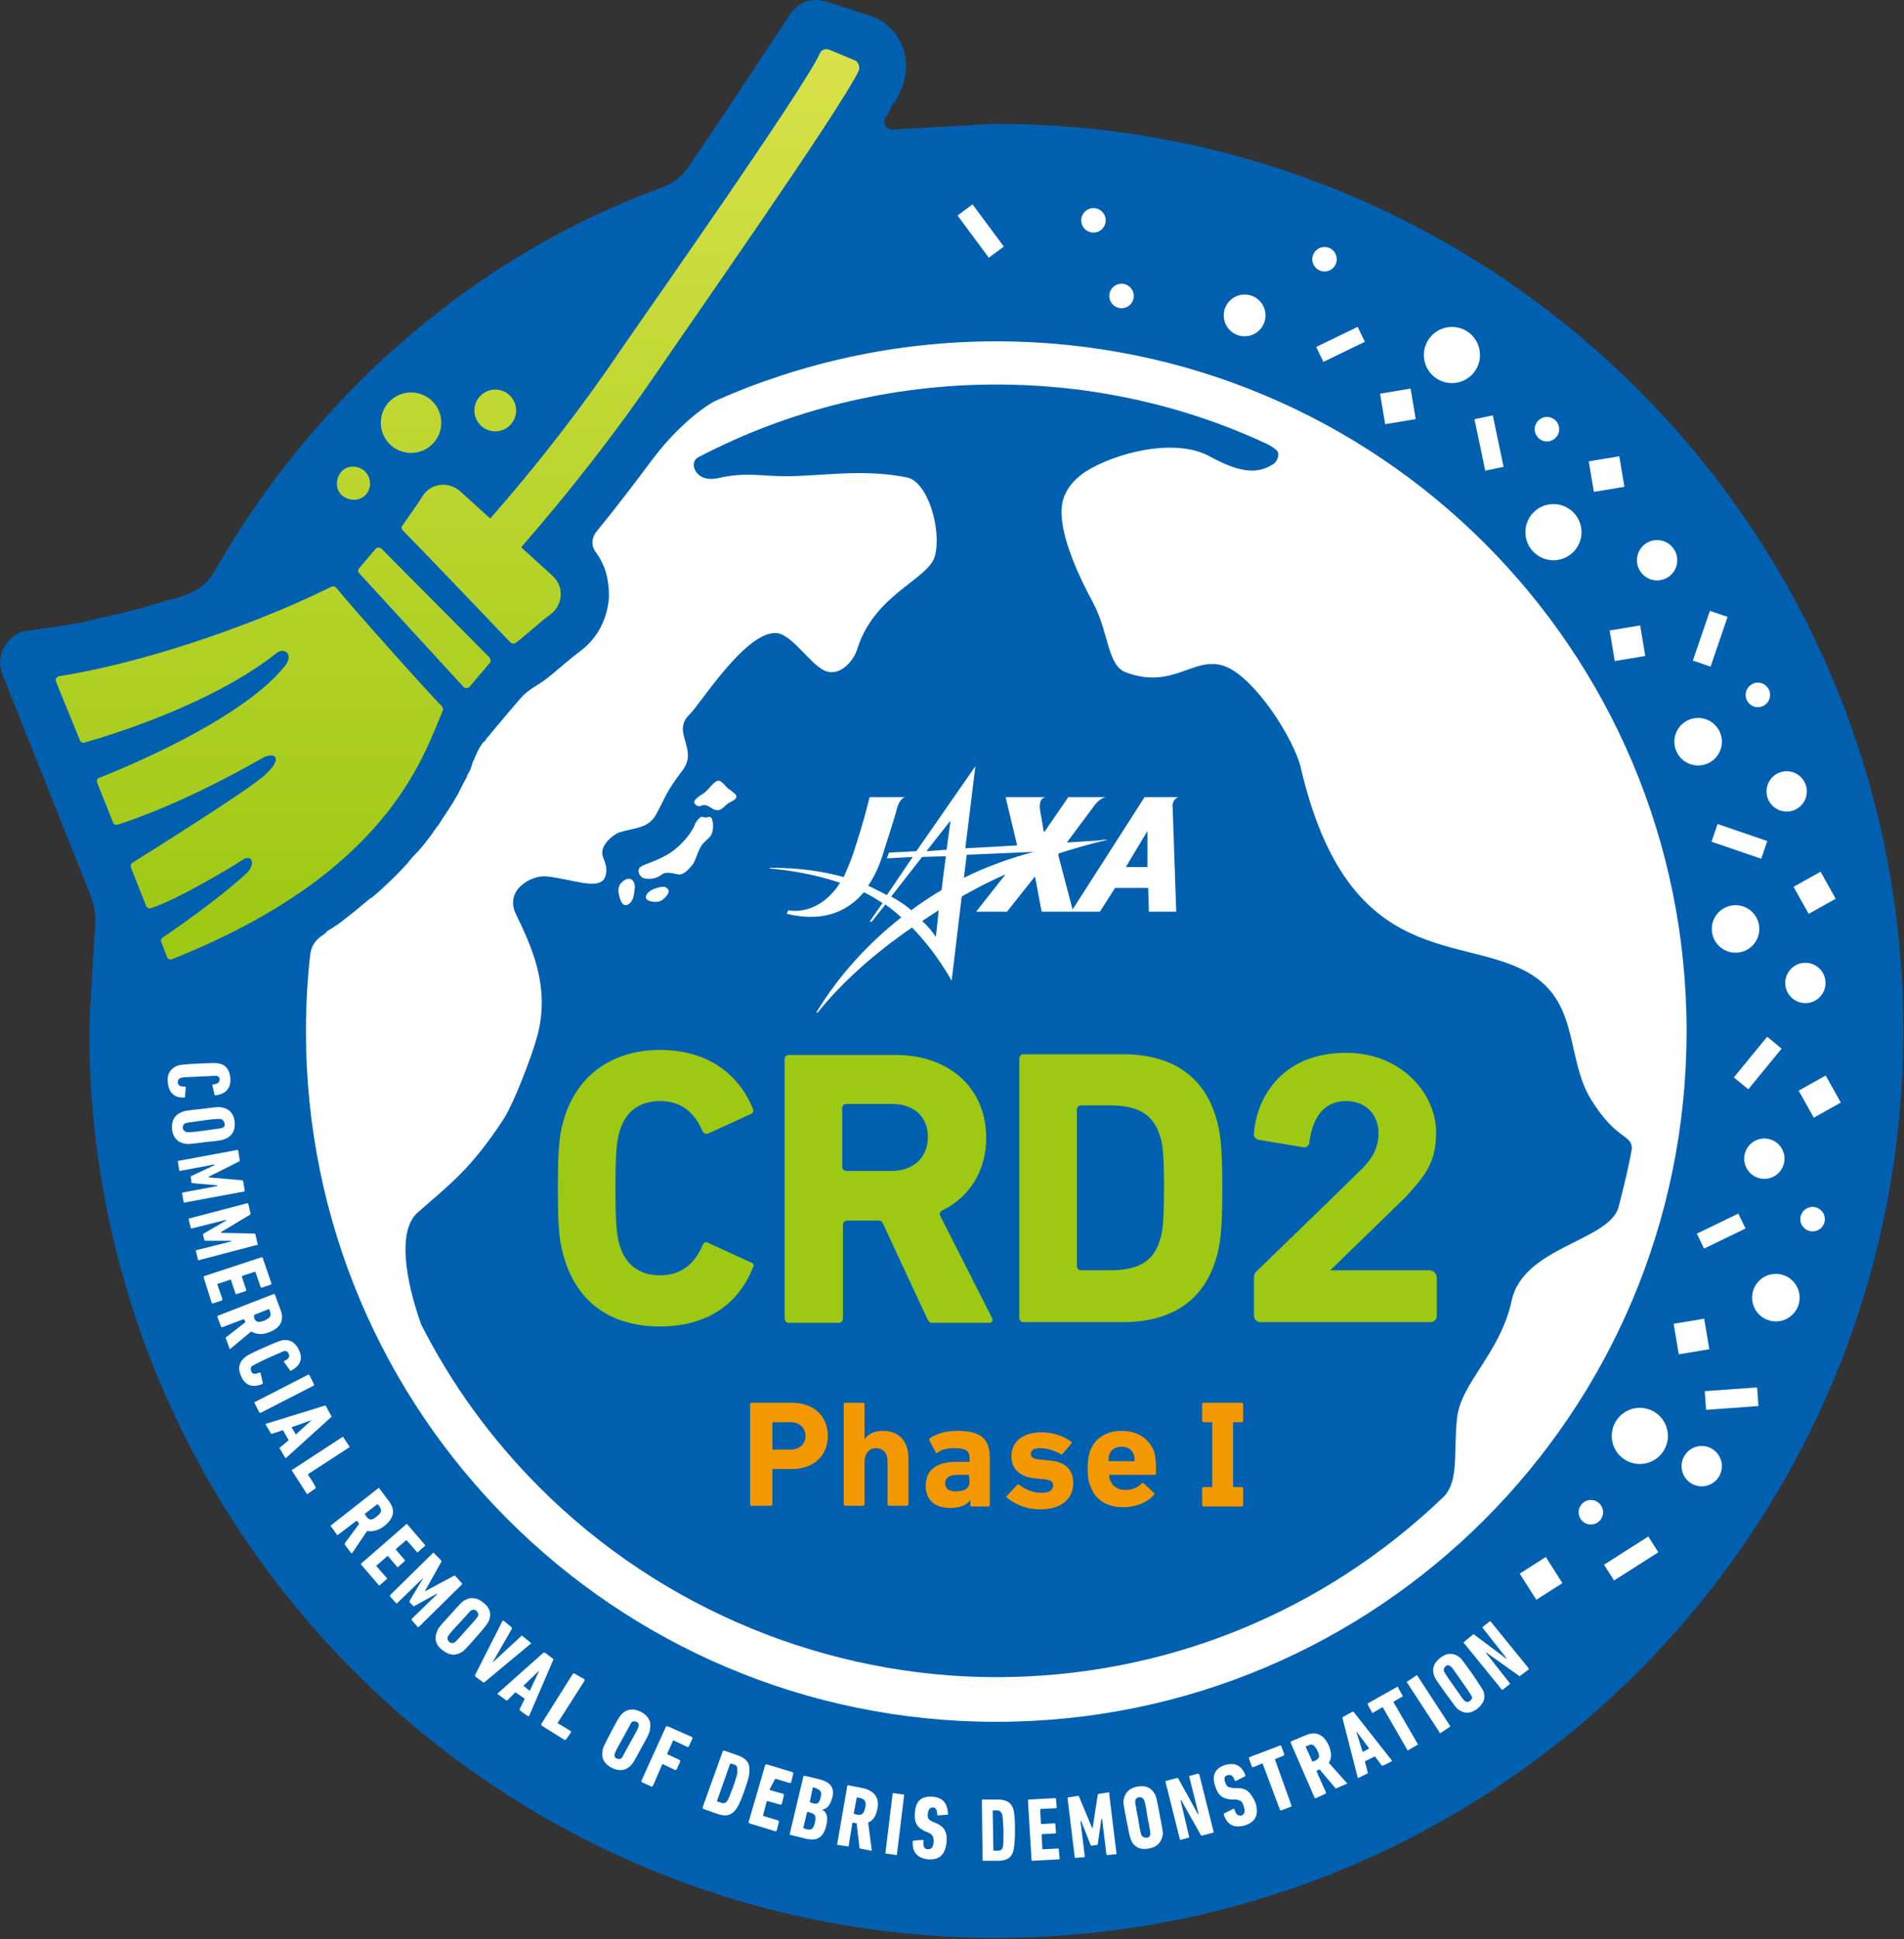 <?xml version="1.0" encoding="utf-8"?>
<!-- Generator: Adobe Illustrator 26.3.1, SVG Export Plug-In . SVG Version: 6.00 Build 0)  -->
<svg version="1.1" id="a" xmlns="http://www.w3.org/2000/svg" xmlns:xlink="http://www.w3.org/1999/xlink" x="0px" y="0px"
	 viewBox="0 0 264.5 269.3" style="enable-background:new 0 0 264.5 269.3;" xml:space="preserve">
<rect x="0" y="0" width="264.5" height="269.3" fill="#333333" stroke="none"/>
<style type="text/css">
	.st0{fill:#0060B0;}
	.st1{fill:url(#SVGID_1_);}
	.st2{fill:url(#SVGID_00000145778353088703560670000011456610779308509326_);}
	.st3{fill:url(#SVGID_00000075164001963255935330000011644585140733948575_);}
	.st4{fill:url(#SVGID_00000062875802210656285940000001352012104479872407_);}
	.st5{fill:url(#SVGID_00000141414698021501147930000011281840751846634666_);}
	.st6{fill:url(#SVGID_00000007402847558006481980000007168834263204893084_);}
	.st7{fill:#9DC814;}
	.st8{fill:#F39800;}
	.st9{fill:#FFFFFF;}
</style>
<path class="st0" d="M138.4,17.2L138.4,17.2c-1.2,0-14.2,0.8-14.3,0.8c-0.9,0.1-1.6-0.9-1.1-1.7c0.3-0.4,0.5-0.8,0.7-1.2l0,0
	c0.2-0.4,0.4-0.7,0.6-1l0.1-0.1c0.2-0.3,0.3-0.6,0.4-0.8c0,0,0-0.1,0.1-0.1c0.1-0.2,0.2-0.5,0.3-0.7c0.8-1.9,0.9-4,0.2-5.9
	c-0.8-1.9-2.3-3.5-4.2-4.2c0,0-5.5-1.8-6.5-2.1c-2.3-0.6-3.9,0.2-5.1,2c-0.8,1.2-2.8,4.3-3.9,5.9c-2.4,3.7-6.3,9.6-10.3,15.4
	c-0.8,1.1-1.9,1.9-3.1,2.4C50.6,41.1,32.4,75,29.7,79.5c-0.8,1.4-2.1,2.4-3.6,3l0,0c-0.8,0.3-1.7,0.6-2.5,0.8h-0.1
	c-0.8,0.2-1.6,0.5-2.4,0.7c-0.1,0-0.2,0.1-0.3,0.1c-0.7,0.2-1.5,0.4-2.2,0.6c-0.1,0-0.3,0.1-0.4,0.1c-0.7,0.2-1.3,0.4-2,0.5
	c-0.2,0-0.4,0.1-0.5,0.1c-0.6,0.2-1.2,0.3-1.8,0.4c-0.2,0.1-0.4,0.1-0.6,0.2c-0.6,0.1-1.1,0.2-1.7,0.4c-0.2,0.1-0.4,0.1-0.7,0.1
	c-0.6,0.1-1.1,0.2-1.6,0.3c-0.2,0-0.4,0.1-0.6,0.1C8,87,7.3,87.1,6.6,87.2l-2.1,0.3l0,0l-0.7,0.1C1,88-0.7,91,0.3,93.6l0.3,0.7l0,0
	l12,30.1c0.6,1.4,0.7,2.9,0.6,4.4c0,0.1,0,0.2,0,0.3c-0.1,0.9-0.8,12.8-0.8,14c0,69.6,56.4,126,126,126s126-56.4,126-126
	S208,17.2,138.4,17.2z"/>
<g>
	
		<linearGradient id="SVGID_1_" gradientUnits="userSpaceOnUse" x1="87.577" y1="573.21" x2="87.577" y2="700.2" gradientTransform="matrix(1 0 0 1 0 -569.89)">
		<stop  offset="0" style="stop-color:#DAE24A"/>
		<stop  offset="1" style="stop-color:#9DC814"/>
	</linearGradient>
	<path class="st1" d="M118.8,8.4l-3.6-1.5c-0.5-0.2-1.1,0-1.3,0.5c-2.2,4.9-24.1,36-27.4,40.8C80.9,56.5,74.7,64.5,68.1,72l-4.2-3.8
		c-1.6-1.4-4.1-1.1-5.2,0.7c-0.6,1-2,2.9-2.8,4.1c-0.2,0.2-0.1,0.5,0.1,0.7c2,2,12.8,13.3,14.9,15.5c0.2,0.2,0.5,0.2,0.7,0.1
		c1.5-1.1,3.6-3.1,4.9-4c1.7-1.3,1.9-3.8,0.3-5.3l-4.4-4c6.8-7.8,13.2-16,19-24.5c3.3-4.9,25.5-36.5,27.9-41.7
		C119.5,9.2,119.2,8.6,118.8,8.4L118.8,8.4z"/>
	
		<linearGradient id="SVGID_00000074443634936432973060000007616273539215984786_" gradientUnits="userSpaceOnUse" x1="34.638" y1="573.21" x2="34.638" y2="700.2" gradientTransform="matrix(1 0 0 1 0 -569.89)">
		<stop  offset="0" style="stop-color:#DAE24A"/>
		<stop  offset="1" style="stop-color:#9DC814"/>
	</linearGradient>
	<path style="fill:url(#SVGID_00000074443634936432973060000007616273539215984786_);" d="M46.7,81.6c-0.2-0.2-0.4-0.2-0.7-0.1
		c-12.2,6-27.4,10.8-37.8,12.4c-0.3,0.1-0.6,0.4-0.4,0.8l3.3,8.1c0.1,0.3,0.4,0.4,0.7,0.3c2.8-0.8,17.4-5.1,26.6-12.4
		c1.1-0.9,2.6,0.2,1,2c-6.1,7.4-22.5,14.1-25.6,15.3c-0.3,0.1-0.4,0.4-0.3,0.7l2.2,5.5c0.1,0.3,0.4,0.4,0.7,0.3
		c1.9-0.6,9.3-3.1,20-9.2c1.7-1,3.2-0.1,0.2,2.5c-2.7,2.3-15.8,10.5-18.2,12c-0.2,0.1-0.3,0.4-0.2,0.7l2.1,5.3
		c0.1,0.3,0.4,0.4,0.7,0.3c3.5-1.1,11.4-5.8,12.7-6.7c1.3-0.9,2,0.7,0.3,2.1c-3.6,3.3-9.9,7.7-11.4,8.7c-0.2,0.1-0.3,0.4-0.2,0.6
		l0.8,2.1c0.1,0.3,0.4,0.4,0.7,0.3c29.9-11.9,34.8-27.9,37.6-34.5c0.1-0.2,0-0.4-0.1-0.6C59.6,96.3,48.5,83.9,46.7,81.6L46.7,81.6z"
		/>
	
		<linearGradient id="SVGID_00000062152567285390875160000005128560285372935578_" gradientUnits="userSpaceOnUse" x1="58.95" y1="573.21" x2="58.95" y2="700.2" gradientTransform="matrix(1 0 0 1 0 -569.89)">
		<stop  offset="0" style="stop-color:#DAE24A"/>
		<stop  offset="1" style="stop-color:#9DC814"/>
	</linearGradient>
	<path style="fill:url(#SVGID_00000062152567285390875160000005128560285372935578_);" d="M53,76.2c-0.2-0.2-0.6-0.2-0.8,0l-2.3,2.7
		c-0.2,0.2-0.2,0.5,0,0.7l14.5,15.8c0.2,0.2,0.6,0.2,0.8,0l2.8-3.3c0.2-0.2,0.2-0.5,0-0.8L53,76.2L53,76.2z"/>
	
		<linearGradient id="SVGID_00000000918878411491845060000006663194221038198179_" gradientUnits="userSpaceOnUse" x1="49.103" y1="573.21" x2="49.103" y2="700.2" gradientTransform="matrix(1 0 0 1 0 -569.89)">
		<stop  offset="0" style="stop-color:#DAE24A"/>
		<stop  offset="1" style="stop-color:#9DC814"/>
	</linearGradient>
	<path style="fill:url(#SVGID_00000000918878411491845060000006663194221038198179_);" d="M51.4,67c-0.1-1.3-1.1-2.2-2.4-2.2
		s-2.2,1.1-2.2,2.4s1.1,2.2,2.4,2.2S51.5,68.3,51.4,67L51.4,67z"/>
	
		<linearGradient id="SVGID_00000098942911769766330980000016644891027527161241_" gradientUnits="userSpaceOnUse" x1="57.1" y1="573.21" x2="57.1" y2="700.2" gradientTransform="matrix(1 0 0 1 0 -569.89)">
		<stop  offset="0" style="stop-color:#DAE24A"/>
		<stop  offset="1" style="stop-color:#9DC814"/>
	</linearGradient>
	<circle style="fill:url(#SVGID_00000098942911769766330980000016644891027527161241_);" cx="57.1" cy="58.7" r="4.2"/>
	
		<linearGradient id="SVGID_00000167396383104799437820000015347429207008162180_" gradientUnits="userSpaceOnUse" x1="68.8" y1="573.21" x2="68.8" y2="700.2" gradientTransform="matrix(1 0 0 1 0 -569.89)">
		<stop  offset="0" style="stop-color:#DAE24A"/>
		<stop  offset="1" style="stop-color:#9DC814"/>
	</linearGradient>
	<circle style="fill:url(#SVGID_00000167396383104799437820000015347429207008162180_);" cx="68.8" cy="57" r="2.9"/>
</g>
<g>
	<path class="st7" d="M91.7,152.9c3.1,0,4.9,1.8,5.9,4.2c0.2,0.3,0.4,0.4,0.8,0.3l5.9-2.7c0.3-0.1,0.4-0.4,0.3-0.7
		c-2.1-5.2-6.7-8.2-12.9-8.2s-11.2,3.1-13.2,9.1c-0.8,2.4-1,4.3-1,10.1s0.2,7.6,1,10.1c2,6.1,6.7,9.1,13.2,9.1s10.9-3.1,12.9-8.2
		c0.2-0.3,0.1-0.6-0.3-0.7l-5.9-2.7c-0.3-0.2-0.6-0.1-0.8,0.3c-1,2.4-2.8,4.2-5.9,4.2c-2.9,0-4.8-1.5-5.6-4.1
		c-0.4-1.4-0.6-2.7-0.6-8s0.2-6.6,0.6-8C86.9,154.4,88.8,152.9,91.7,152.9L91.7,152.9z"/>
	<path class="st7" d="M130.6,168.8c-0.1-0.3,0-0.6,0.3-0.7c3.8-1.9,6.1-5.5,6.1-10.1c0-6.8-5-11.5-12.6-11.5h-14.8
		c-0.3,0-0.6,0.2-0.6,0.6v36c0,0.3,0.2,0.6,0.6,0.6h6.9c0.3,0,0.6-0.2,0.6-0.6v-13c0-0.3,0.2-0.6,0.6-0.6h4.4c0.2,0,0.4,0.1,0.5,0.3
		l6.2,13.3c0.2,0.4,0.3,0.6,0.8,0.6h7.8c0.4,0,0.6-0.3,0.4-0.7L130.6,168.8L130.6,168.8z M123.9,162.6h-6.3c-0.3,0-0.6-0.2-0.6-0.6
		v-8.1c0-0.3,0.2-0.6,0.6-0.6h6.3c3.1,0,5,1.8,5,4.6S126.9,162.6,123.9,162.6L123.9,162.6z"/>
	<path class="st7" d="M156,146.4h-13.8c-0.3,0-0.6,0.2-0.6,0.6v36c0,0.3,0.2,0.6,0.6,0.6H156c6.5,0,11-2.8,12.8-8.4
		c0.7-2.1,1-4.1,1-10.2s-0.3-8.1-1-10.2C167,149.2,162.5,146.4,156,146.4L156,146.4z M161.1,172.3c-0.9,3-3.2,4.1-6.9,4.1h-4
		c-0.3,0-0.6-0.2-0.6-0.6v-21.7c0-0.3,0.2-0.6,0.6-0.6h4c3.7,0,5.9,1.1,6.9,4.1c0.4,1.1,0.6,2.5,0.6,7.3S161.5,171.2,161.1,172.3
		L161.1,172.3z"/>
	<path class="st7" d="M198.6,176.4h-13.8l10.5-10.2c2.7-3,4.2-4.7,4.2-9c0-5.3-4.8-11-12.5-11c-8.9,0-12.4,6.2-12.8,11.1
		c-0.1,0.5,0.2,0.9,0.7,1l6.1,1c0.4,0.1,0.6-0.1,0.7-0.2c0.1-0.1,0.2-0.3,0.2-0.5c0.4-3.1,1.8-5.7,5.1-5.7c3.1,0,4.5,2.3,4.5,4.4
		c0,2.3-1,3.8-2.8,5.5c-1.9,1.9-14.1,13.7-14.2,13.8c-0.3,0.3-0.3,0.6-0.3,1v5.1c0,0.5,0.4,0.9,0.9,0.9h23.6c0.5,0,0.9-0.4,0.9-0.9
		v-5.4C199.5,176.8,199.1,176.4,198.6,176.4L198.6,176.4z"/>
</g>
<g>
	<path class="st8" d="M110,194.8h-5.6c-0.1,0-0.2,0.1-0.2,0.2v13.9c0,0.1,0.1,0.2,0.2,0.2h2.7c0.1,0,0.2-0.1,0.2-0.2v-4.8
		c0-0.1,0-0.1,0.1-0.1h2.6c3.1,0,5-1.9,5-4.6S113.1,194.8,110,194.8z M109.8,201.3h-2.4c-0.1,0-0.1,0-0.1-0.1v-3.6
		c0-0.1,0-0.1,0.1-0.1h2.4c1.3,0,2.1,0.8,2.1,1.9S111.1,201.3,109.8,201.3L109.8,201.3z"/>
	<path class="st8" d="M122.7,198.7c-1.3,0-2.2,0.5-2.6,1.2l0,0V195c0-0.1-0.1-0.2-0.2-0.2h-2.5c-0.1,0-0.2,0.1-0.2,0.2v13.9
		c0,0.1,0.1,0.2,0.2,0.2h2.5c0.1,0,0.2-0.1,0.2-0.2V203c0-1.1,0.6-1.9,1.6-1.9s1.6,0.7,1.6,1.9v5.9c0,0.1,0.1,0.2,0.2,0.2h2.5
		c0.1,0,0.2-0.1,0.2-0.2v-6.4C126.2,200.3,125,198.7,122.7,198.7L122.7,198.7z"/>
	<path class="st8" d="M133,198.7c-1.7,0-2.9,0.4-3.8,1c-0.1,0.1-0.1,0.2-0.1,0.3l0.9,1.7c0.1,0.1,0.2,0.1,0.3,0
		c0.5-0.4,1.2-0.6,2.3-0.6c1.6,0,2.1,0.4,2.1,1.4v0.4c0,0.1,0,0.1-0.1,0.1h-1.8c-2.5,0-4.2,1-4.2,3.3s1.6,3.1,3.4,3.1
		c1.4,0,2.3-0.4,2.8-1.1l0,0v0.7c0,0.1,0.1,0.2,0.2,0.2h2.3c0.1,0,0.2-0.1,0.2-0.2v-6.5C137.5,199.8,136.3,198.7,133,198.7
		L133,198.7z M134.7,205.7c0,0.9-0.6,1.4-1.9,1.4c-1,0-1.5-0.4-1.5-1.1c0-0.8,0.6-1.2,1.8-1.2h1.4c0.1,0,0.1,0,0.1,0.1L134.7,205.7
		L134.7,205.7z"/>
	<path class="st8" d="M145.7,202.8l-1.1-0.1c-1.2-0.1-1.4-0.4-1.4-0.8c0-0.5,0.4-0.8,1.3-0.8c1.1,0,2.1,0.4,2.8,0.8
		c0.1,0.1,0.2,0.1,0.3,0l1.2-1.4c0.1-0.1,0.1-0.2,0-0.3c-0.9-0.7-2.4-1.3-4.1-1.3c-2.6,0-4.2,1.3-4.2,3.3c0,1.8,1.2,2.9,3.3,3.1
		l1.1,0.1c1.2,0.1,1.4,0.4,1.4,0.9c0,0.6-0.5,1-1.6,1s-2.2-0.4-3.1-1.1c-0.1-0.1-0.2-0.1-0.3,0l-1.4,1.5c-0.1,0.1-0.1,0.2,0,0.3
		c1,0.8,2.5,1.6,4.6,1.6c2.9,0,4.5-1.4,4.6-3.5C149.1,204.1,148.1,203,145.7,202.8L145.7,202.8z"/>
	<path class="st8" d="M155.8,198.7c-2.2,0-3.8,1.1-4.4,2.9c-0.2,0.6-0.3,1.4-0.3,2.4s0.1,1.8,0.4,2.4c0.6,1.8,2.2,2.9,4.5,2.9
		c1.9,0,3.4-0.7,4.3-1.7c0.1-0.1,0.1-0.2,0-0.3l-1.4-1.3c-0.1-0.1-0.2-0.1-0.3,0c-0.6,0.6-1.3,0.9-2.3,0.9s-1.8-0.5-2.1-1.4
		c-0.1-0.2-0.1-0.4-0.1-0.6c0-0.1,0-0.1,0.1-0.1h6.2c0.1,0,0.2-0.1,0.2-0.2c0-1.7-0.1-2.5-0.3-3.1
		C159.6,199.8,158.1,198.7,155.8,198.7L155.8,198.7z M157.5,202.9h-3.4c-0.1,0-0.1,0-0.1-0.1c0-0.3,0-0.6,0.1-0.8
		c0.2-0.7,0.9-1.1,1.7-1.1s1.5,0.4,1.7,1.1c0.1,0.2,0.1,0.4,0.1,0.8C157.7,202.9,157.6,202.9,157.5,202.9L157.5,202.9z"/>
	<path class="st8" d="M172.5,197.5c0.1,0,0.2-0.1,0.2-0.2V195c0-0.1-0.1-0.2-0.2-0.2h-5.3c-0.1,0-0.2,0.1-0.2,0.2v2.3
		c0,0.1,0.1,0.2,0.2,0.2h1.2v9h-1.2c-0.1,0-0.2,0.1-0.2,0.2v2.3c0,0.1,0.1,0.2,0.2,0.2h5.3c0.1,0,0.2-0.1,0.2-0.2v-2.3
		c0-0.1-0.1-0.2-0.2-0.2h-1.2v-9H172.5z"/>
</g>
<g>
	<path class="st9" d="M163.9,110.7H159l-10,15.6l-2-7.6l0.1-0.2c2.2-0.7,4.3-1.3,6.4-1.8l0.4-0.1h-0.1c-0.3,0-0.6,0-1,0.1l-4.6,0.3
		l3.8-5.1c0,0,0.8-1.2,1.8-1.2c-0.6,0-5.4,0-5.4,0l-3.3,4.8H145l-0.5-2.9c0,0-0.4-1.9,0.9-1.9c-1.4,0-5.7,0-5.7,0l1.6,6.7l-7.2,0.4
		l1.4-11.4l-8.2,11.8l-3.8,0.2l-0.3,0.8l3.6-0.2l-3.6,5.3c-0.8-0.4-1.7-0.9-2.6-1.3c1.1-1.6,1.7-3.3,2-4.2c0.5-1.7,1.5-4.6,2-6.5
		c0.4-1.5,1.1-1.6,1.2-1.6h-5c0,0-0.7,3.1-2.3,7.9c-0.4,1.2-0.9,2.3-1.3,3.2c-2.8-0.8-6.2-1.3-10.2-1.3l-0.1,0.1
		c2.2,0.2,6.1,0.7,9.8,2c-3.1,4.8-7.2,3.8-7.2,3.8l-0.2,0.5c5.4,1.3,8.7-0.6,10.7-3c0.6,0.3,1.2,0.6,1.8,1c0.3,0.2,0.5,0.3,0.8,0.5
		l-1.8,2.6h0.1l0.1-0.1l0,0.1h0.1l1.9-2.4c0.8,0.6,1.6,1.2,2.2,1.8c-4.7,3.7-8.7,8.1-11.8,13.2h0.2c3.2-4,7.7-8.1,13.1-11.8
		c3.5,3.6,5.5,7.4,5.5,7.4l1.4-11.7c0.2-0.1,0.5-0.3,0.7-0.4c1.8-1,3.6-1.9,5.4-2.7l-4.1,5.2h4.3l3.8-4.8h0.1l0.9,4.8h8.1l2.1-3.3
		h4.6l0.1,3.3h3.8l-0.5-14.6C162.8,112.1,162.9,110.7,163.9,110.7L163.9,110.7z M130,130.1c-0.4-0.6-1-1.4-1.9-2.2
		c0.8-0.5,1.5-1,2.3-1.5C130.2,128.5,130,130.1,130,130.1L130,130.1z M130.8,123.6c-1.5,0.9-2.9,1.8-4.2,2.8
		c-0.8-0.7-1.7-1.3-2.8-1.9l4.3-5.5l3.3-0.1C131.2,120.3,131,122,130.8,123.6L130.8,123.6z M131.5,118l-2.8,0.2l3.3-4.2
		C132.1,113.9,131.8,115.6,131.5,118L131.5,118z M133.9,121.9l0.4-3.2l9.3-0.4C140.2,119.2,136.9,120.4,133.9,121.9L133.9,121.9z
		 M156.4,120.4l3-5v5H156.4L156.4,120.4z"/>
	<g>
		<path class="st9" d="M87.7,122.1c-0.2-0.1-0.6-0.1-0.9,0.1c-0.2,0.1-0.4,0.3-0.6,0.5c-0.1,0.1-0.3,0.6-0.3,0.9
			c0,0.4,0.1,0.7,0.2,1.1c0.1,0.3,0.2,0.6,0.4,0.8c0.3,0.3,0.7,0.3,1.2-0.3c0.4-0.6,0.4-1.3,0.5-2C88.2,122.7,88,122.3,87.7,122.1
			L87.7,122.1z"/>
		<path class="st9" d="M90.7,123.5c-0.4,0.2-0.8,0.5-0.9,0.8c-0.2,0.3,0,0.6,0.2,0.7c0.3,0.2,0.9,0.3,1.5,0.2
			c0.5-0.1,1.1-0.7,1.3-1.1s0-0.7-0.2-0.8C92.2,122.9,91,123.4,90.7,123.5L90.7,123.5z"/>
		<path class="st9" d="M98.2,113.5c-0.3,0.1-0.7-0.2-0.9,0c-0.3,0.2-0.7,0.7-0.8,1.1c-1.1,2.3-3.3,3.9-4.2,4.3
			c-1.3,0.7-2.7,1.1-3.2,1.4c-0.6,0.3-0.5,1.2,0.2,1.6c0.2,0.1,0.8,0.2,1.4,0.1c0.5-0.1,0.9-0.3,1.3-0.6c0.5-0.4,1.6-0.1,2.1,0
			c0.8,0.2,1.5-0.6,2-1.2c0.5-0.5,0.7-1.7,1.3-2.7c0.4-0.7,1.3-1.1,1.5-1.8c0.2-0.6,0.2-1.2,0.1-1.6
			C98.9,113.6,98.8,113.3,98.2,113.5L98.2,113.5z"/>
		<path class="st9" d="M101.3,109.6c-0.4-0.2-0.6-0.7-1.2-1.1c-0.7-0.5-1.6,1.2-2.4,1.7c-1.3,0.8-1.5,1.2-1,1.6s0.8-0.1,1.2,0
			c0.8,0.1,1.1,0.8,1.9,0.7c0.4,0,0.9-0.6,1.3-0.9s1.2-0.5,1.2-1C102.3,110.3,101.8,110,101.3,109.6L101.3,109.6z"/>
		<path class="st9" d="M138.4,47.4c-13.9,0-27.2,3-39.1,8.3c-2.4,1.3-5.9,4.4-8.5,7.9l-0.1,0.1c-2.6,3.5-5.2,6.9-7.9,10.2
			c-0.6,0.8-0.7,1.8-0.1,2.7c0.2,0.2,0.3,0.5,0.5,0.7c0.4,0.7,0.8,1.5,1,2.3c0.3,1.1,0.4,2.2,0.4,3.3c-0.2,3-1.6,5.8-4.1,7.6
			c-0.5,0.4-1.3,1-2.1,1.7c-1.2,1-2.3,2-3.4,2.7l-1.1,0.7c-0.3,0.2-0.6,0.4-0.9,0.7c-0.3,0.2-0.5,0.5-0.8,0.8c0,0-2.4,2.8-3.9,4.6
			c-0.1,0.1-0.2,0.3-0.3,0.4c-0.2,0.2-0.4,0.4-0.5,0.6s-0.2,0.3-0.4,0.4c-0.5,0.7-0.8,1.3-1,1.8c-0.1,0.2-0.2,0.4-0.2,0.5l0,0
			c-0.2,0.3-0.3,0.6-0.4,1c0,0.1-0.1,0.2-0.1,0.3c-0.1,0.3-0.2,0.5-0.4,0.8c-0.1,0.1-0.1,0.2-0.1,0.3c-0.4,0.7-0.8,1.5-1.2,2.3
			c0,0.1-0.1,0.2-0.1,0.2c-0.2,0.3-0.4,0.7-0.6,1c0,0.1-0.1,0.2-0.1,0.2c-0.5,0.8-1.1,1.7-1.7,2.6c0,0.1-0.1,0.1-0.1,0.2
			c-0.3,0.4-0.6,0.8-0.9,1.2c0,0.1-0.1,0.1-0.1,0.2c-0.7,0.9-1.4,1.9-2.3,2.8c0,0,0,0.1-0.1,0.1c-0.4,0.4-0.8,0.9-1.2,1.4l-0.1,0.1
			c-0.9,1-1.9,2-3,3l-0.1,0.1c-0.5,0.5-1,0.9-1.6,1.4c0,0.1-0.1,0.1-0.2,0.1c-1.2,1-2.4,2-3.7,3l0,0l0,0c-0.7,0.6-1.4,1-2,1.4
			c-0.2,0.1-0.4,0.2-0.5,0.4c-0.1,0.1-0.2,0.2-0.4,0.3c-1,0.7-1.6,1.4-1.8,2.7c-0.4,3.5-0.6,7.1-0.6,10.7c0,53,42.9,95.9,95.9,95.9
			s95.9-42.9,95.9-95.9S191.4,47.4,138.4,47.4L138.4,47.4z M210,180.6c-1.6,7.4-7.1,11.4-7.6,16.4c-0.5,4.9,0.3,8.7-1.9,10.9
			c-16.8,16.1-38.8,25-62.1,25S92,223.6,75,206.6c-6.8-6.8-12.3-14.4-16.5-22.7c-2.2-6.2-3.3-13-0.5-15.5c4.8-4.2,7.4-6.1,11.9-12.9
			c1.5-2.3,4-8.9,4.7-11.5c2-7.1-1-13-2.9-17c-1.7-3.4,2.1-5.5,4.2-5.3c3.3,0.3,7.3,2,8.1,0.2c0.5-1.1,0.1-2-0.2-2.8
			c-0.7-1.6,1.4-3.2,2.2-3.5c2.2-0.7,4.1-0.5,5.2-2.6c1.2-2.2,1.3-3,3.6-6c2.3-3-1.6-5.3,1-7.8c1.4-1.3,7.6-11.3,11.9-11.3
			c2.2,0,4.7,4.2,6.8,5.2s4.1-1.3,4.6-3c2.4-7.7,10.1-9.7,10.8-13c0.9-3.6-1-10.2-3.9-10.8c-5.5-1.1-10.3-0.4-15.3-0.2
			c-5,0.2-6.4-0.7-11,0.3c-3.1,0.7-4.1-2.2-2.7-2.9c12.6-6.6,26.8-10.1,41.4-10.1c13.1,0,25.9,2.8,37.5,8.2c0.4,0.2,0.8,0.4,1.3,0.8
			c0.8,0.5,0.2,1.8-0.4,2.1c-1.8,1.1-4,1.5-8.7-1.1c-4.9-2.7-13.2-0.5-17.3,2.1c-2.4,1.6-3.6,3.7-3.3,6.4c0.3,3.6,2.4,8.2,4.4,11.9
			c2.2,4.2,1.9,8.7,4.6,9.6c6.5,2.4,9.4-2.4,13.6-0.9s9.7,10.2,10.6,14.1c6.7,28.8,23,22.8,32.3,28.9c6.4,4.2,4.6,11.8,8.1,17.3
			c3.5,5.6,5.6,4.7,5.6,6.7c-0.5,2.8-1.2,5.6-1.9,8.3C223.2,172.4,211.6,173.2,210,180.6L210,180.6z"/>
	</g>
	<g>
		<circle class="st9" cx="227.8" cy="199.4" r="3.9"/>
		<circle class="st9" cx="236.4" cy="203.6" r="2.8"/>
		<circle class="st9" cx="250.8" cy="136.5" r="2.8"/>
		<circle class="st9" cx="245.1" cy="160.9" r="2.8"/>
		<circle class="st9" cx="246.7" cy="180.2" r="3.3"/>
		<circle class="st9" cx="251.8" cy="169.3" r="1.7"/>
		<circle class="st9" cx="244.2" cy="96.5" r="1.7"/>
		<circle class="st9" cx="221" cy="210" r="1.7"/>
		
			<rect x="235.9" y="169.7" transform="matrix(0.9 -0.436 0.436 0.9 -50.576 121.438)" class="st9" width="6.4" height="2.3"/>
		
			<rect x="223.1" y="215.1" transform="matrix(0.843 -0.537 0.537 0.843 -80.757 155.761)" class="st9" width="7.3" height="2.6"/>
		
			<rect x="240.6" y="146.4" transform="matrix(0.634 -0.773 0.773 0.634 -24.847 242.782)" class="st9" width="7.3" height="2.6"/>
		
			<rect x="237" y="193" transform="matrix(0.997 -7.184665e-02 7.184665e-02 0.997 -13.338 17.792)" class="st9" width="7.3" height="2.6"/>
		
			<rect x="232.9" y="183.5" transform="matrix(0.986 -0.165 0.165 0.986 -27.414 41.326)" class="st9" width="4.3" height="4.3"/>
		
			<rect x="250.6" y="150" transform="matrix(0.873 -0.488 0.488 0.873 -42.105 142.797)" class="st9" width="4.3" height="4.3"/>
		
			<rect x="212.1" y="217" transform="matrix(0.843 -0.537 0.537 0.843 -84.215 149.493)" class="st9" width="4.3" height="4.3"/>
		<circle class="st9" cx="215.8" cy="73.9" r="3.9"/>
		<circle class="st9" cx="172.9" cy="43.8" r="2.9"/>
		<circle class="st9" cx="201.7" cy="49.3" r="3.9"/>
		<circle class="st9" cx="155.8" cy="41.1" r="1.7"/>
		<circle class="st9" cx="230.2" cy="77.8" r="2.8"/>
		<circle class="st9" cx="248.2" cy="109.9" r="2.8"/>
		<circle class="st9" cx="235.9" cy="103" r="3.3"/>
		<circle class="st9" cx="241.1" cy="129" r="3.3"/>
		<circle class="st9" cx="184" cy="36" r="1.7"/>
		<circle class="st9" cx="214.9" cy="59.6" r="1.7"/>
		<circle class="st9" cx="151.9" cy="30.6" r="1.7"/>
		<rect x="183" y="46.6" transform="matrix(0.9 -0.436 0.436 0.9 -2.176 86.03)" class="st9" width="6.4" height="2.3"/>
		<rect x="135" y="28.4" transform="matrix(0.803 -0.595 0.595 0.803 7.715 87.447)" class="st9" width="2.6" height="7.3"/>
		
			<rect x="240.3" y="113.1" transform="matrix(0.324 -0.946 0.946 0.324 52.911 307.566)" class="st9" width="2.6" height="7.3"/>
		
			<rect x="233.9" y="87.4" transform="matrix(0.324 -0.946 0.946 0.324 76.706 284.684)" class="st9" width="7.3" height="2.6"/>
		
			<rect x="205.5" y="57.9" transform="matrix(0.979 -0.205 0.205 0.979 -8.224 43.656)" class="st9" width="2.6" height="7.3"/>
		<rect x="221.1" y="63.7" transform="matrix(0.986 -0.165 0.165 0.986 -7.807 37.74)" class="st9" width="4.3" height="4.3"/>
		<rect x="192.1" y="54.3" transform="matrix(0.986 -0.165 0.165 0.986 -6.654 32.825)" class="st9" width="4.3" height="4.3"/>
		<rect x="224" y="87.2" transform="matrix(0.986 -0.165 0.165 0.986 -11.644 38.539)" class="st9" width="4.3" height="4.3"/>
		
			<rect x="249.9" y="121.7" transform="matrix(0.873 -0.488 0.488 0.873 -28.395 138.856)" class="st9" width="4.3" height="4.3"/>
	</g>
	<g>
		<path class="st9" d="M25.6,152.4c0.1,0,0.1,0,0.1-0.1l0.1-1.3c0-0.1,0-0.1-0.1-0.1c-0.7,0-1-0.2-1-0.6c0-0.3,0.1-0.5,0.4-0.6
			c0.2-0.1,0.3-0.1,2.5-0.2c2.2-0.1,2.3-0.1,2.5-0.1c0.3,0.1,0.4,0.2,0.4,0.5c0,0.4-0.2,0.6-0.9,0.7c-0.1,0-0.1,0.1-0.1,0.1l0.3,1.3
			c0,0.1,0.1,0.1,0.2,0.1c1.4-0.2,2.1-1,2-2.4c-0.1-1.1-0.6-1.8-1.5-2c-0.4-0.1-0.8-0.1-3,0s-2.6,0.2-2.9,0.3
			c-0.9,0.4-1.4,1.1-1.3,2.2C23.4,151.7,24.2,152.5,25.6,152.4L25.6,152.4z"/>
		<path class="st9" d="M28.5,158.6c2.2-0.2,2.5-0.3,2.9-0.5c0.9-0.4,1.3-1.2,1.2-2.3s-0.7-1.8-1.7-2c-0.4-0.1-0.8-0.1-2.9,0.2
			c-2.2,0.2-2.5,0.3-2.9,0.5c-0.9,0.4-1.3,1.2-1.2,2.3s0.7,1.8,1.7,2C26,158.9,26.3,158.9,28.5,158.6z M25.4,156.6
			c0-0.3,0.1-0.5,0.3-0.6c0.2-0.1,0.4-0.1,2.5-0.4s2.3-0.2,2.5-0.2c0.2,0.1,0.4,0.2,0.5,0.6s-0.1,0.5-0.3,0.6
			c-0.2,0.1-0.4,0.1-2.5,0.4s-2.3,0.2-2.5,0.2C25.6,157.1,25.4,156.9,25.4,156.6z"/>
		<path class="st9" d="M34,165.4l-0.2-1.3c0-0.1-0.1-0.2-0.2-0.2l-4.6-0.4v-0.1l4.2-2.1c0.1,0,0.1-0.1,0.1-0.2l-0.2-1.3
			c0-0.1-0.1-0.1-0.2-0.1l-8.1,1.5c-0.1,0-0.1,0.1-0.1,0.1l0.2,1.2c0,0.1,0.1,0.1,0.1,0.1l4.8-0.9v0.1l-3.2,1.5
			c-0.1,0-0.1,0.1-0.1,0.2l0.1,0.7c0,0.1,0.1,0.1,0.1,0.1l3.5,0.3v0.1l-4.8,0.9c-0.1,0-0.1,0.1-0.1,0.1l0.2,1.2
			c0,0.1,0.1,0.1,0.1,0.1l8.1-1.5C34,165.5,34,165.4,34,165.4L34,165.4z"/>
		<path class="st9" d="M35.8,172.8l-0.3-1.3c0-0.1-0.1-0.2-0.2-0.2l-4.6-0.1v-0.1l4-2.4c0.1-0.1,0.1-0.1,0.1-0.2l-0.3-1.3
			c0-0.1-0.1-0.1-0.2-0.1l-8,2.1c-0.1,0-0.1,0.1-0.1,0.1l0.3,1.2c0,0.1,0.1,0.1,0.1,0.1l4.8-1.2v0.1l-3.1,1.8
			c-0.1,0-0.1,0.1-0.1,0.2l0.2,0.7c0,0.1,0.1,0.1,0.2,0.1h3.5v0.1l-4.8,1.2c-0.1,0-0.1,0.1-0.1,0.1l0.3,1.2c0,0.1,0.1,0.1,0.1,0.1
			l8-2.1C35.8,172.9,35.9,172.8,35.8,172.8L35.8,172.8z"/>
		<path class="st9" d="M30.9,180.4l-0.7-2v-0.1l1.8-0.6c0,0,0.1,0,0.1,0.1l0.6,1.8c0,0.1,0.1,0.1,0.2,0.1l1.2-0.4
			c0.1,0,0.1-0.1,0.1-0.2l-0.6-1.8v-0.1l1.8-0.6c0,0,0.1,0,0.1,0.1l0.7,2c0,0.1,0.1,0.1,0.2,0.1l1.2-0.4c0.1,0,0.1-0.1,0.1-0.2
			l-1.2-3.5c0-0.1-0.1-0.1-0.2-0.1l-7.9,2.6c-0.1,0-0.1,0.1-0.1,0.2l1.1,3.5c0,0.1,0.1,0.1,0.2,0.1l1.2-0.4
			C30.9,180.5,30.9,180.4,30.9,180.4L30.9,180.4z"/>
		<path class="st9" d="M37.4,185c1.8-0.7,2.1-1.9,1.5-3.3l-0.7-1.9c0-0.1-0.1-0.1-0.2-0.1l-7.7,3c-0.1,0-0.1,0.1-0.1,0.2l0.5,1.3
			c0,0.1,0.1,0.1,0.2,0.1l2.9-1.1h0.1l0.2,0.4l-2.7,2.1c-0.1,0.1-0.1,0.1,0,0.2l0.5,1.4c0,0.1,0.1,0.1,0.1,0l2.9-2.4
			C35.6,185.3,36.4,185.4,37.4,185L37.4,185z M35.3,182.6l2-0.8h0.1l0.1,0.3c0.2,0.6,0.1,0.9-0.8,1.3c-0.8,0.3-1.2,0.2-1.4-0.4
			L35.3,182.6C35.2,182.7,35.2,182.6,35.3,182.6L35.3,182.6z"/>
		<path class="st9" d="M36.4,192.2c0.1,0,0.1-0.1,0.1-0.2l-0.3-1.3c0-0.1-0.1-0.1-0.2-0.1c-0.6,0.3-1,0.2-1.1-0.2
			c-0.1-0.3-0.1-0.5,0.1-0.7c0.2-0.1,0.3-0.2,2.2-1.1c2-0.9,2.1-0.9,2.3-1c0.3,0,0.5,0.1,0.6,0.4c0.2,0.4,0,0.7-0.6,1
			c-0.1,0-0.1,0.1,0,0.2l0.8,1.1c0,0.1,0.1,0.1,0.2,0c1.3-0.7,1.6-1.7,1-2.9c-0.5-1-1.2-1.4-2.2-1.3c-0.4,0.1-0.8,0.2-2.8,1.1
			c-2,0.9-2.3,1.1-2.6,1.4c-0.7,0.6-0.9,1.5-0.4,2.5C34,192.3,35,192.8,36.4,192.2z"/>
		<path class="st9" d="M43.6,192.2L43,191c0-0.1-0.1-0.1-0.2-0.1l-7.4,3.8c-0.1,0-0.1,0.1,0,0.2l0.6,1.2c0,0.1,0.1,0.1,0.2,0.1
			l7.4-3.8C43.6,192.4,43.7,192.3,43.6,192.2z"/>
		<path class="st9" d="M46,196.6l-0.7-1.3c0-0.1-0.1-0.1-0.2-0.1l-8.1,2.5c-0.1,0-0.1,0.1-0.1,0.1l0.7,1.2c0,0.1,0.1,0.1,0.2,0.1
			l1.5-0.5l0.8,1.4l-1.2,1c-0.1,0.1-0.1,0.1,0,0.2l0.7,1.2c0,0.1,0.1,0.1,0.2,0l6.3-5.7C46.1,196.8,46.1,196.7,46,196.6L46,196.6z
			 M41.1,199.2l-0.6-1l2.8-1l0,0L41.1,199.2L41.1,199.2z"/>
		<path class="st9" d="M42.8,204.8v-0.1l5.7-3.7c0.1,0,0.1-0.1,0-0.2l-0.8-1.2c0-0.1-0.1-0.1-0.2,0l-6.9,4.5c-0.1,0-0.1,0.1,0,0.2
			l2,3.1c0,0.1,0.1,0.1,0.2,0l1-0.7c0.1,0,0.1-0.1,0-0.2C44,206.6,42.8,204.8,42.8,204.8z"/>
		<path class="st9" d="M53.4,211.9c1.5-1.2,1.5-2.4,0.5-3.6l-1.2-1.6c0-0.1-0.1-0.1-0.2,0l-6.5,5.1c-0.1,0.1-0.1,0.1,0,0.2l0.8,1.1
			c0,0.1,0.1,0.1,0.2,0l2.5-1.9h0.1l0.3,0.4l-2,2.7c0,0.1,0,0.1,0,0.2l0.9,1.2h0.1l2.1-3.1C51.7,212.7,52.5,212.6,53.4,211.9
			L53.4,211.9z M50.9,210.6l-0.2-0.3v-0.1l1.7-1.3h0.1l0.2,0.3c0.4,0.5,0.3,0.9-0.4,1.4C51.6,211.2,51.3,211.1,50.9,210.6
			L50.9,210.6z"/>
		<path class="st9" d="M55.3,217.6l0.9-0.8c0.1-0.1,0.1-0.1,0-0.2l-1.2-1.4v-0.1l1.4-1.2h0.1l1.4,1.6c0,0.1,0.1,0.1,0.2,0l0.9-0.8
			c0.1-0.1,0.1-0.1,0-0.2l-2.4-2.8c0-0.1-0.1-0.1-0.2,0l-6.2,5.4c-0.1,0.1-0.1,0.1,0,0.2l2.4,2.8c0,0.1,0.1,0.1,0.2,0l0.9-0.8
			c0.1-0.1,0.1-0.1,0-0.2l-1.4-1.6v-0.1l1.5-1.3h0.1l1.2,1.4C55.1,217.6,55.2,217.6,55.3,217.6L55.3,217.6z"/>
		<path class="st9" d="M64.2,219.9l-0.9-1c-0.1-0.1-0.2-0.1-0.2-0.1L59,221l0,0l2.3-4.1c0-0.1,0-0.1,0-0.2l-1-1c0-0.1-0.1-0.1-0.2,0
			l-5.9,5.8c0,0.1,0,0.1,0,0.2l0.8,0.9c0,0.1,0.1,0.1,0.2,0l3.5-3.4v0.1l-1.8,3c0,0.1,0,0.1,0,0.2l0.5,0.5c0.1,0.1,0.1,0.1,0.2,0
			l3.1-1.7v0.1l-3.5,3.4c0,0.1,0,0.1,0,0.2l0.8,0.9c0,0.1,0.1,0.1,0.2,0l5.9-5.8C64.2,220,64.2,219.9,64.2,219.9L64.2,219.9z"/>
		<path class="st9" d="M67.9,225.1c0.4-0.9,0.2-1.8-0.7-2.5c-0.8-0.7-1.7-0.9-2.6-0.4c-0.4,0.2-0.6,0.4-2.1,2.1
			c-1.5,1.6-1.7,1.9-1.8,2.3c-0.4,0.9-0.2,1.8,0.7,2.5s1.7,0.9,2.6,0.4c0.4-0.2,0.6-0.4,2.1-2.1C67.5,225.8,67.7,225.5,67.9,225.1z
			 M63.1,228.1c-0.2,0.1-0.5,0.1-0.7-0.1c-0.2-0.2-0.3-0.5-0.2-0.7s0.2-0.4,1.6-1.9c1.4-1.5,1.5-1.7,1.7-1.8s0.5-0.1,0.7,0.1
			s0.3,0.5,0.2,0.7c-0.1,0.2-0.2,0.4-1.6,1.9C63.5,227.8,63.3,228,63.1,228.1z"/>
		<path class="st9" d="M73.7,228.1l-1.1-0.9c-0.1-0.1-0.1-0.1-0.2,0l-4,3.7l0,0l2.7-4.7c0-0.1,0-0.1,0-0.2l-1.1-0.9
			c-0.1-0.1-0.1,0-0.2,0l-3.8,7.5c0,0.1,0,0.1,0,0.2l1.1,0.8c0.1,0.1,0.1,0,0.2,0l6.5-5.4C73.7,228.2,73.7,228.1,73.7,228.1
			L73.7,228.1z"/>
		<path class="st9" d="M76.9,230.4l-1.2-0.9c-0.1,0-0.1,0-0.2,0l-6.3,5.6c-0.1,0.1-0.1,0.1,0,0.2l1.1,0.8c0.1,0.1,0.1,0,0.2,0
			l1.1-1.1l1.3,0.9l-0.7,1.4c0,0.1,0,0.1,0,0.2l1.1,0.8c0.1,0,0.1,0,0.2,0L76.9,230.4C77,230.6,77,230.5,76.9,230.4L76.9,230.4z
			 M73.6,234.8l-0.9-0.7l2.2-2.1l0,0L73.6,234.8z"/>
		<path class="st9" d="M79.8,232.4c-0.1,0-0.1,0-0.2,0l-4.4,7c0,0.1,0,0.1,0,0.2l3.2,2c0.1,0,0.1,0,0.2,0l0.7-1c0-0.1,0-0.1,0-0.2
			l-1.8-1.1c0,0-0.1-0.1,0-0.1l3.7-5.8c0-0.1,0-0.1,0-0.2L79.8,232.4L79.8,232.4z"/>
		<path class="st9" d="M90.3,240c0.2-1-0.3-1.8-1.3-2.3s-1.9-0.4-2.6,0.3c-0.3,0.3-0.5,0.6-1.5,2.5s-1.2,2.3-1.2,2.7
			c-0.2,1,0.3,1.8,1.3,2.3s1.9,0.4,2.6-0.3c0.3-0.3,0.5-0.6,1.5-2.5C90.2,240.8,90.3,240.4,90.3,240z M88.7,239.7
			c0,0.2-0.1,0.4-1.1,2.2s-1.1,2-1.2,2.2c-0.2,0.2-0.4,0.2-0.7,0.1c-0.3-0.1-0.4-0.4-0.3-0.6c0-0.2,0.1-0.4,1.1-2.2s1.1-2,1.2-2.2
			c0.2-0.2,0.4-0.2,0.7-0.1C88.7,239.2,88.8,239.5,88.7,239.7z"/>
		<path class="st9" d="M92.7,239.7c-0.1,0-0.1,0-0.2,0.1l-3.4,7.5c0,0.1,0,0.1,0.1,0.2l1.3,0.6c0.1,0,0.1,0,0.2-0.1l1.3-3
			c0,0,0.1-0.1,0.1,0l1.7,0.8c0.1,0,0.1,0,0.2-0.1l0.5-1.1c0-0.1,0-0.1-0.1-0.2l-1.7-0.8c0,0-0.1-0.1,0-0.1l0.8-1.8
			c0,0,0.1-0.1,0.1,0l1.9,0.9c0.1,0,0.1,0,0.2-0.1l0.5-1.1c0-0.1,0-0.1-0.1-0.2L92.7,239.7L92.7,239.7z"/>
		<path class="st9" d="M102.6,243.8l-2-0.7c-0.1,0-0.1,0-0.2,0.1l-2.8,7.8c0,0.1,0,0.1,0.1,0.2l2,0.7c1.1,0.4,1.9,0.2,2.5-0.6
			c0.3-0.4,0.6-0.9,1.2-2.6c0.6-1.7,0.7-2.2,0.7-2.8C104.2,244.9,103.7,244.2,102.6,243.8L102.6,243.8z M101.9,248
			c-0.6,1.5-0.7,1.9-0.9,2.1c-0.2,0.3-0.5,0.4-0.9,0.2l-0.4-0.1l-0.1-0.1l1.8-5.1l0.1-0.1l0.4,0.1c0.4,0.1,0.6,0.4,0.5,0.8
			C102.5,246.1,102.4,246.5,101.9,248L101.9,248z"/>
		<path class="st9" d="M107.7,247l2,0.6c0.1,0,0.1,0,0.2-0.1l0.3-1.2c0-0.1,0-0.1-0.1-0.2l-3.6-1.1c-0.1,0-0.1,0-0.2,0.1L104,253
			c0,0.1,0,0.1,0.1,0.2l3.6,1.1c0.1,0,0.1,0,0.2-0.1l0.3-1.2c0-0.1,0-0.1-0.1-0.2l-2-0.6l-0.1-0.1l0.5-1.9l0.1-0.1l1.8,0.5
			c0.1,0,0.1,0,0.2-0.1l0.3-1.2c0-0.1,0-0.1-0.1-0.2l-1.8-0.5l-0.1-0.1L107.7,247C107.6,247,107.6,247,107.7,247L107.7,247z"/>
		<path class="st9" d="M113.9,247.1l-2.1-0.5c-0.1,0-0.1,0-0.2,0.1l-1.9,8c0,0.1,0,0.1,0.1,0.1l2,0.5c1.6,0.4,2.6,0,3-1.9
			c0.3-1.1,0-1.8-0.6-2.1l0,0c0.7-0.1,1.1-0.6,1.4-1.6C116,248.3,115.4,247.5,113.9,247.1L113.9,247.1z M113.2,253.1
			c-0.2,0.9-0.5,1.1-1.2,0.9l-0.3-0.1c0,0-0.1,0-0.1-0.1l0.5-2.1c0,0,0-0.1,0.1-0.1l0.3,0.1C113.3,251.9,113.4,252.2,113.2,253.1
			L113.2,253.1z M114,249.6c-0.2,0.8-0.4,1-1.1,0.8l-0.3-0.1c0,0-0.1,0-0.1-0.1l0.4-1.9c0,0,0-0.1,0.1-0.1l0.3,0.1
			C114,248.6,114.2,248.8,114,249.6L114,249.6z"/>
		<path class="st9" d="M119.8,248.3l-2-0.4c-0.1,0-0.1,0-0.1,0.1l-1.4,8.1c0,0.1,0,0.1,0.1,0.1l1.4,0.2c0.1,0,0.1,0,0.1-0.1l0.5-3.1
			c0,0,0-0.1,0.1-0.1l0.5,0.1l0.4,3.4c0,0.1,0,0.1,0.1,0.1l1.5,0.3c0.1,0,0.1,0,0.1-0.1l-0.5-3.8c0.7-0.3,1.1-0.9,1.3-2
			C122.2,249.5,121.3,248.6,119.8,248.3L119.8,248.3z M120.2,251c-0.2,0.9-0.5,1.1-1.1,1l-0.4-0.1c0,0-0.1,0-0.1-0.1l0.4-2.1
			c0,0,0-0.1,0.1-0.1l0.4,0.1C120.1,249.8,120.4,250.2,120.2,251L120.2,251z"/>
		<path class="st9" d="M125.5,249.2l-1.4-0.2c-0.1,0-0.1,0-0.1,0.1l-1,8.2c0,0.1,0,0.1,0.1,0.1l1.4,0.2c0.1,0,0.1,0,0.1-0.1l1-8.2
			C125.6,249.2,125.6,249.2,125.5,249.2L125.5,249.2z"/>
		<path class="st9" d="M129.5,249.5c-1.5-0.1-2.3,0.6-2.4,2.2c-0.1,1.4,0.2,2,1.4,2.6l0.5,0.2c0.6,0.3,0.7,0.6,0.7,1.3
			c-0.1,0.8-0.3,1-0.8,1s-0.7-0.4-0.6-1.2c0-0.1,0-0.1-0.1-0.1l-1.3,0.1c-0.1,0-0.1,0.1-0.1,0.1c-0.1,1.5,0.6,2.3,2.1,2.5
			c1.7,0.1,2.4-0.7,2.6-2.4c0.1-1.4-0.3-2.1-1.4-2.6l-0.5-0.2c-0.6-0.3-0.8-0.5-0.7-1.2c0.1-0.6,0.3-0.8,0.7-0.8s0.6,0.4,0.6,1
			c0,0.1,0.1,0.1,0.1,0.1l1.3-0.1c0.1,0,0.1-0.1,0.1-0.1C131.6,250.4,131,249.6,129.5,249.5L129.5,249.5z"/>
		<path class="st9" d="M140.8,251.3c-0.3-1-1-1.4-2.2-1.4h-2.1c-0.1,0-0.1,0.1-0.1,0.1l0.1,8.3c0,0.1,0.1,0.1,0.1,0.1h2.1
			c1.2,0,1.9-0.5,2.1-1.5c0.1-0.5,0.2-1.1,0.2-2.8S140.9,251.8,140.8,251.3L140.8,251.3z M139.3,256.5c-0.1,0.4-0.3,0.5-0.8,0.5
			h-0.4c-0.1,0-0.1,0-0.1-0.1l-0.1-5.4c0-0.1,0-0.1,0.1-0.1h0.4c0.4,0,0.6,0.1,0.8,0.5c0.1,0.3,0.1,0.6,0.2,2.2
			C139.4,255.8,139.4,256.2,139.3,256.5L139.3,256.5z"/>
		<path class="st9" d="M147,256.7l-2.1,0.1c0,0-0.1,0-0.1-0.1l-0.1-1.9c0,0,0-0.1,0.1-0.1l1.8-0.1c0.1,0,0.1-0.1,0.1-0.1l-0.1-1.2
			c0-0.1-0.1-0.1-0.1-0.1l-1.8,0.1c0,0-0.1,0-0.1-0.1l-0.1-1.9c0,0,0-0.1,0.1-0.1l2.1-0.1c0.1,0,0.1-0.1,0.1-0.1l-0.1-1.2
			c0-0.1-0.1-0.1-0.1-0.1l-3.7,0.2c-0.1,0-0.1,0.1-0.1,0.1l0.5,8.3c0,0.1,0.1,0.1,0.1,0.1l3.7-0.2c0.1,0,0.1-0.1,0.1-0.1l-0.1-1.2
			C147.1,256.7,147,256.7,147,256.7L147,256.7z"/>
		<path class="st9" d="M154,248.9l-1.3,0.2c-0.1,0-0.2,0.1-0.2,0.1l-0.7,4.6h-0.1l-1.8-4.3c0-0.1-0.1-0.1-0.2-0.1l-1.3,0.2
			c-0.1,0-0.1,0.1-0.1,0.1l1,8.2c0,0.1,0.1,0.1,0.1,0.1l1.2-0.1c0.1,0,0.1-0.1,0.1-0.1l-0.6-4.9h0.1l1.3,3.3c0,0.1,0.1,0.1,0.2,0.1
			l0.7-0.1c0.1,0,0.1-0.1,0.1-0.1l0.5-3.5h0.1l0.6,4.9c0,0.1,0.1,0.1,0.1,0.1l1.2-0.1c0.1,0,0.1-0.1,0.1-0.1l-1-8.2
			C154.1,248.9,154.1,248.8,154,248.9L154,248.9z"/>
		<path class="st9" d="M160.4,249.1c-0.5-0.9-1.3-1.2-2.4-1c-1.1,0.2-1.7,0.8-1.9,1.8c-0.1,0.4,0,0.8,0.4,2.9
			c0.4,2.1,0.5,2.5,0.7,2.9c0.5,0.9,1.3,1.2,2.4,1s1.7-0.8,1.9-1.8c0.1-0.4,0-0.8-0.4-2.9C160.7,249.8,160.6,249.4,160.4,249.1z
			 M159.8,254.7c0,0.2-0.2,0.5-0.5,0.5s-0.6-0.1-0.7-0.3c-0.1-0.2-0.2-0.4-0.5-2.4c-0.4-2-0.4-2.2-0.4-2.4s0.2-0.5,0.5-0.5
			c0.3-0.1,0.6,0.1,0.7,0.3c0.1,0.2,0.2,0.4,0.5,2.4C159.8,254.3,159.8,254.5,159.8,254.7L159.8,254.7z"/>
		<path class="st9" d="M166.4,246.3l-1.1,0.3c-0.1,0-0.1,0.1-0.1,0.1l1.3,5.2h-0.1l-2.7-4.9c-0.1-0.1-0.1-0.1-0.2-0.1l-1.5,0.4
			c-0.1,0-0.1,0.1-0.1,0.1l2,8c0,0.1,0.1,0.1,0.1,0.1l1.1-0.3c0.1,0,0.1-0.1,0.1-0.1L164,250h0.1l2.7,4.8c0.1,0.1,0.1,0.1,0.2,0.1
			l1.5-0.4c0.1,0,0.1-0.1,0.1-0.1l-2-8C166.5,246.3,166.4,246.3,166.4,246.3L166.4,246.3z"/>
		<path class="st9" d="M171.9,248.3h-0.6c-0.7-0.1-0.9-0.2-1.1-0.8c-0.2-0.6-0.1-0.9,0.4-1c0.4-0.1,0.7,0.1,0.9,0.7
			c0,0.1,0.1,0.1,0.2,0.1l1.2-0.6c0.1,0,0.1-0.1,0.1-0.2c-0.5-1.3-1.4-1.8-2.8-1.4c-1.4,0.4-1.9,1.5-1.4,2.9c0.4,1.3,1,1.8,2.3,1.9
			h0.6c0.7,0.1,0.9,0.3,1.1,1c0.2,0.7,0.1,1-0.3,1.2c-0.5,0.1-0.8-0.1-1-0.8c0-0.1-0.1-0.1-0.2-0.1l-1.2,0.6c-0.1,0-0.1,0.1-0.1,0.2
			c0.5,1.4,1.4,1.9,2.9,1.5c1.6-0.5,2-1.6,1.5-3.2C173.7,248.8,173.1,248.3,171.9,248.3L171.9,248.3z"/>
		<path class="st9" d="M177.1,244.3l1.2-0.5c0.1,0,0.1-0.1,0.1-0.2l-0.4-1.1c0-0.1-0.1-0.1-0.2-0.1l-4.2,1.6c-0.1,0-0.1,0.1-0.1,0.2
			l0.4,1.1c0,0.1,0.1,0.1,0.2,0.1l1.2-0.5h0.1l2.4,6.4c0,0.1,0.1,0.1,0.2,0.1l1.3-0.5c0.1,0,0.1-0.1,0.1-0.2L177.1,244.3
			C177.1,244.4,177.1,244.3,177.1,244.3L177.1,244.3z"/>
		<path class="st9" d="M184.6,244.8c0.4-0.6,0.4-1.4,0-2.4c-0.8-1.7-1.9-2-3.3-1.4l-1.9,0.8c-0.1,0-0.1,0.1-0.1,0.2l3.3,7.6
			c0,0.1,0.1,0.1,0.2,0.1l1.3-0.6c0.1,0,0.1-0.1,0.1-0.2l-1.3-2.9v-0.1l0.4-0.2l2.2,2.6c0.1,0.1,0.1,0.1,0.2,0l1.4-0.6
			c0.1,0,0.1-0.1,0-0.1L184.6,244.8L184.6,244.8z M182.7,244.5l-0.3,0.1h-0.1l-0.9-2v-0.1l0.3-0.1c0.6-0.3,0.9-0.1,1.3,0.7
			C183.4,243.9,183.3,244.2,182.7,244.5L182.7,244.5z"/>
		<path class="st9" d="M188.1,237.8c-0.1-0.1-0.1-0.1-0.2-0.1l-1.3,0.7c-0.1,0-0.1,0.1-0.1,0.2l2.1,8.2c0,0.1,0.1,0.1,0.1,0.1
			l1.2-0.6c0.1,0,0.1-0.1,0.1-0.2l-0.4-1.5l1.4-0.7l0.9,1.2c0.1,0.1,0.1,0.1,0.2,0.1l1.2-0.6c0.1,0,0.1-0.1,0-0.2L188.1,237.8
			L188.1,237.8z M189.3,243.3l-0.9-2.9l0,0l1.8,2.4L189.3,243.3z"/>
		<path class="st9" d="M193.6,236.4v-0.1l1.2-0.7c0.1,0,0.1-0.1,0-0.2l-0.6-1.1c0-0.1-0.1-0.1-0.2,0l-3.9,2.2
			c-0.1,0-0.1,0.1-0.1,0.2l0.6,1.1c0,0.1,0.1,0.1,0.2,0l1.2-0.7h0.1l3.4,5.9c0,0.1,0.1,0.1,0.2,0l1.2-0.7c0.1,0,0.1-0.1,0-0.2
			L193.6,236.4L193.6,236.4z"/>
		<path class="st9" d="M196.9,232.7c0-0.1-0.1-0.1-0.2,0l-1.2,0.8c-0.1,0-0.1,0.1,0,0.2l4.5,6.9c0,0.1,0.1,0.1,0.2,0l1.2-0.8
			c0.1,0,0.1-0.1,0-0.2L196.9,232.7z"/>
		<path class="st9" d="M204.5,232.4c-1.3-1.8-1.5-2.1-1.8-2.3c-0.8-0.6-1.7-0.6-2.6,0.1s-1.2,1.5-0.9,2.4c0.1,0.4,0.3,0.7,1.6,2.5
			s1.5,2.1,1.8,2.3c0.8,0.6,1.7,0.6,2.6-0.1s1.2-1.5,0.9-2.4C205.9,234.5,205.7,234.2,204.5,232.4z M204.2,236.2
			c-0.3,0.2-0.5,0.2-0.7,0c-0.2-0.1-0.3-0.3-1.5-2s-1.3-1.9-1.4-2.1c-0.1-0.2,0-0.5,0.2-0.7s0.5-0.2,0.7,0c0.2,0.1,0.3,0.3,1.5,2
			s1.3,1.9,1.4,2.1C204.6,235.7,204.5,236,204.2,236.2z"/>
		<path class="st9" d="M212.3,231.6l-5.2-6.4c-0.1-0.1-0.1-0.1-0.2,0l-0.9,0.7c-0.1,0.1-0.1,0.1,0,0.2l3.3,4.2h-0.1l-4.4-3.3
			c-0.1-0.1-0.1-0.1-0.2,0l-1.2,1c-0.1,0.1-0.1,0.1,0,0.2l5.2,6.4c0.1,0.1,0.1,0.1,0.2,0l0.9-0.7c0.1-0.1,0.1-0.1,0-0.2l-3.3-4.2
			h0.1l4.5,3.2c0.1,0.1,0.1,0.1,0.2,0l1.2-0.9C212.3,231.7,212.3,231.6,212.3,231.6z"/>
	</g>
</g>
</svg>
